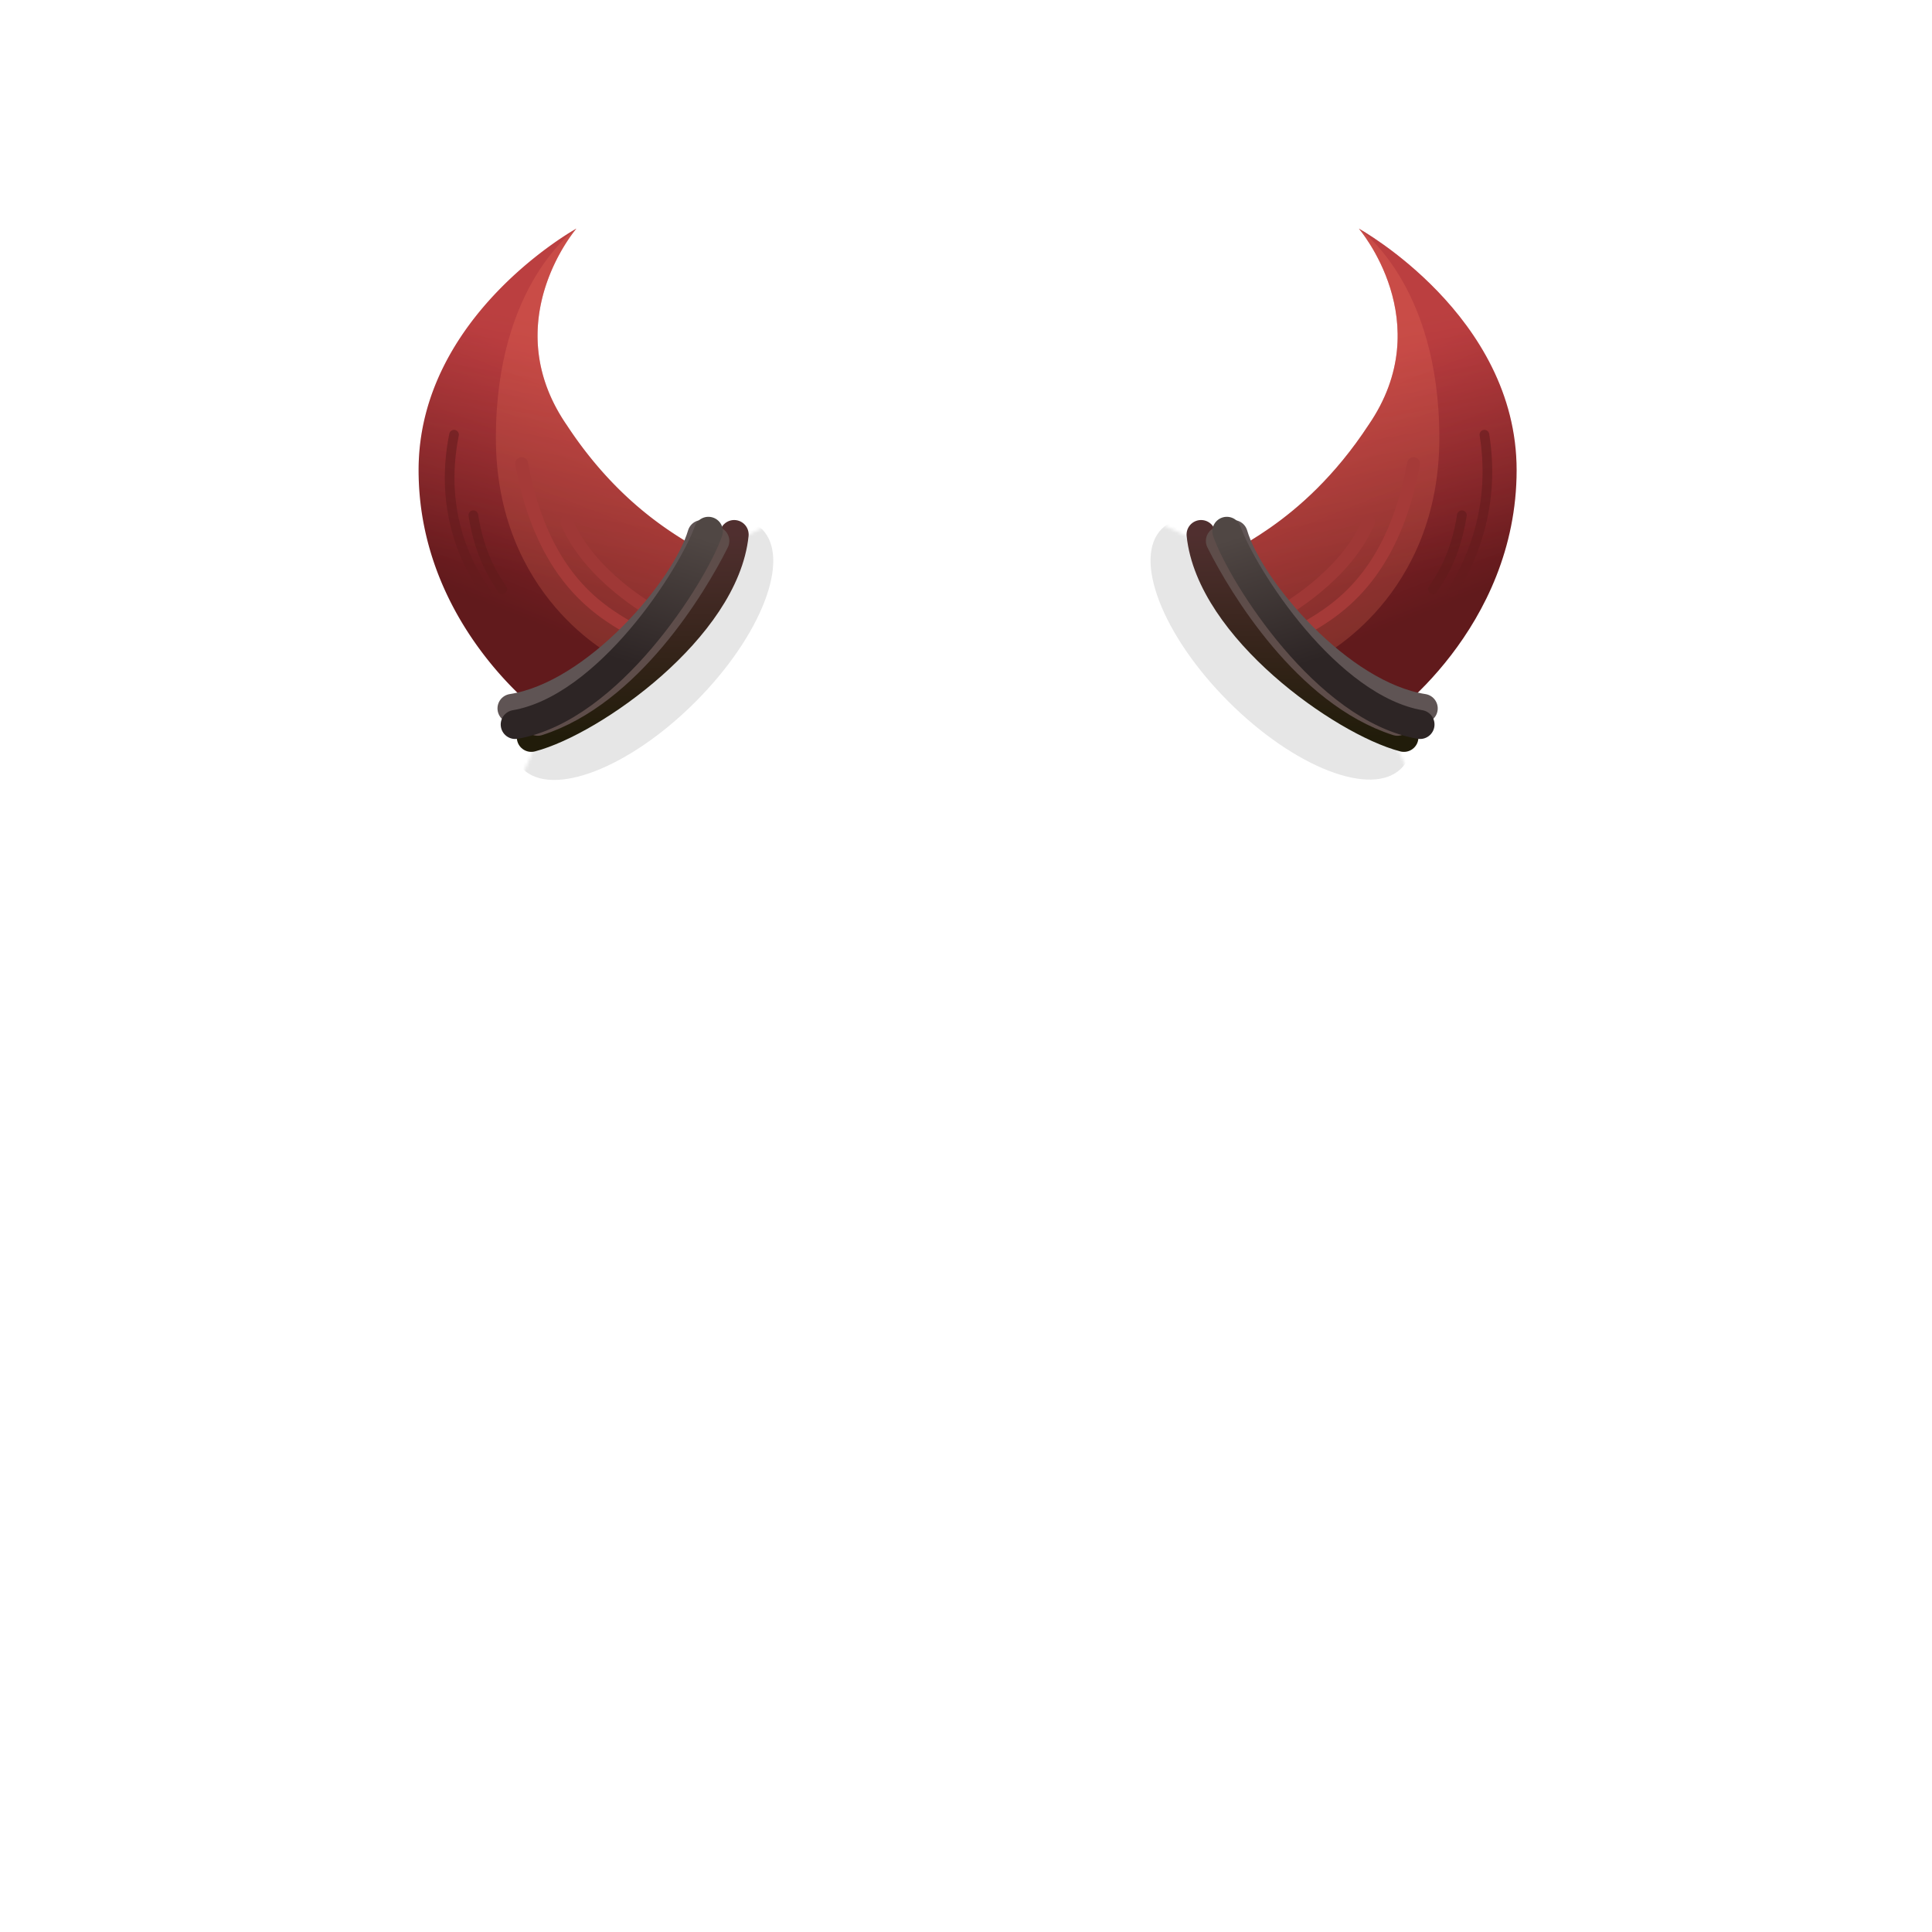 <svg width="600" height="600" fill="none" xmlns="http://www.w3.org/2000/svg"><mask id="a" style="mask-type:alpha" maskUnits="userSpaceOnUse" x="150" y="150" width="300" height="300"><circle cx="300" cy="300" r="150" fill="#fff"/></mask><g mask="url(#a)" fill="#000"><ellipse opacity=".1" cx="398.3" cy="201.3" rx="52.6" ry="23.3" transform="rotate(45 398 201)"/><ellipse opacity=".1" rx="52.6" ry="23.3" transform="scale(-1 1) rotate(45 -343 -140)"/></g><path d="M422 71s25 29 3 61c-21 32-45 39-46 42-1 2 0 16 13 31 13 14 32 21 36 20 3-1 43-30 43-79 0-48-49-75-49-75Z" fill="url(#b)"/><path d="M422 71s25 29 3 61c-21 32-45 39-46 42-1 2 0 16 13 31 13 14 32 21 36 20 3-1 43-30 43-79 0-48-49-75-49-75Z" fill="url(#c)" fill-opacity=".2"/><path d="M422 71s25 29 3 61c-21 32-45 39-46 42-1 2-6 6 7 21 13 14 18 11 22 10 3-1 39-20 39-69 0-48-25-65-25-65Z" fill="#FF8266" fill-opacity=".2"/><path d="M439 144c-7 38-27 47-35 52" stroke="#A53A38" stroke-width="4" stroke-linecap="round"/><path d="M425 162c-7 17-27 28-27 28" stroke="#9F3836" stroke-width="4" stroke-linecap="round"/><path opacity=".6" d="M454 160c-2 13-7 20-9 23" stroke="#611B1C" stroke-width="3" stroke-linecap="round"/><path opacity=".6" d="M461 135c4 25-6 42-10 49" stroke="#651B1D" stroke-width="3" stroke-linecap="round"/><path d="M373 166c3 29 44 58 63 63" stroke="url(#d)" stroke-width="9" stroke-linecap="round"/><path d="M434 224c-28-9-48-42-55-56" stroke="#5E4D4A" stroke-width="9" stroke-linecap="round"/><path d="M442 220c-26-4-54-37-59-54" stroke="#5F5454" stroke-width="9" stroke-linecap="round"/><path d="M441 225c-29-5-55-46-60-60" stroke="url(#e)" stroke-width="9" stroke-linecap="round"/><path d="M179 71s-25 29-3 61c21 32 45 39 46 42 1 2 0 16-13 31a64 64 0 0 1-36 20c-3-1-43-30-43-79 0-48 49-75 49-75Z" fill="url(#f)"/><path d="M179 71s-25 29-3 61c21 32 45 39 46 42 1 2 0 16-13 31a64 64 0 0 1-36 20c-3-1-43-30-43-79 0-48 49-75 49-75Z" fill="url(#g)" fill-opacity=".2"/><path d="M179 71s-25 29-3 61c21 32 45 39 46 42 1 2 6 6-7 21-13 14-18 11-22 10-3-1-39-20-39-69 0-48 25-65 25-65Z" fill="#FF8266" fill-opacity=".2"/><path d="M162 144c7 38 27 47 35 52" stroke="#A53A38" stroke-width="4" stroke-linecap="round"/><path d="M176 162c7 17 27 28 27 28" stroke="#9F3836" stroke-width="4" stroke-linecap="round"/><path opacity=".6" d="M147 160c2 13 7 20 9 23" stroke="#611B1C" stroke-width="3" stroke-linecap="round"/><path opacity=".6" d="M141 135c-5 25 5 42 10 49" stroke="#651B1D" stroke-width="3" stroke-linecap="round"/><path d="M228 166c-3 29-44 58-63 63" stroke="url(#h)" stroke-width="9" stroke-linecap="round"/><path d="M167 224c28-9 48-42 55-56" stroke="#5E4D4A" stroke-width="9" stroke-linecap="round"/><path d="M159 220c26-4 54-37 59-54" stroke="#5F5454" stroke-width="9" stroke-linecap="round"/><path d="M160 225c29-5 55-46 60-60" stroke="url(#i)" stroke-width="9" stroke-linecap="round"/><defs><linearGradient id="b" x1="425" y1="113" x2="454" y2="186" gradientUnits="userSpaceOnUse"><stop stop-color="#AA2732"/><stop offset="1" stop-color="#611A1C"/></linearGradient><linearGradient id="c" x1="433" y1="98" x2="447" y2="177" gradientUnits="userSpaceOnUse"><stop stop-color="#FFA27A"/><stop offset="1" stop-color="#FFA27A" stop-opacity="0"/></linearGradient><linearGradient id="d" x1="404.5" y1="166" x2="404.5" y2="229" gradientUnits="userSpaceOnUse"><stop stop-color="#502F2F"/><stop offset="1" stop-color="#211C0A"/></linearGradient><linearGradient id="e" x1="389.5" y1="165" x2="402.5" y2="207" gradientUnits="userSpaceOnUse"><stop stop-color="#504744"/><stop offset="1" stop-color="#2D2525"/></linearGradient><linearGradient id="f" x1="176" y1="113" x2="147" y2="186" gradientUnits="userSpaceOnUse"><stop stop-color="#AA2732"/><stop offset="1" stop-color="#611A1C"/></linearGradient><linearGradient id="g" x1="168" y1="98" x2="154" y2="177" gradientUnits="userSpaceOnUse"><stop stop-color="#FFA27A"/><stop offset="1" stop-color="#FFA27A" stop-opacity="0"/></linearGradient><linearGradient id="h" x1="196.5" y1="166" x2="196.5" y2="229" gradientUnits="userSpaceOnUse"><stop stop-color="#502F2F"/><stop offset="1" stop-color="#211C0A"/></linearGradient><linearGradient id="i" x1="211.5" y1="165" x2="198.5" y2="207" gradientUnits="userSpaceOnUse"><stop stop-color="#504744"/><stop offset="1" stop-color="#2D2525"/></linearGradient></defs></svg>

